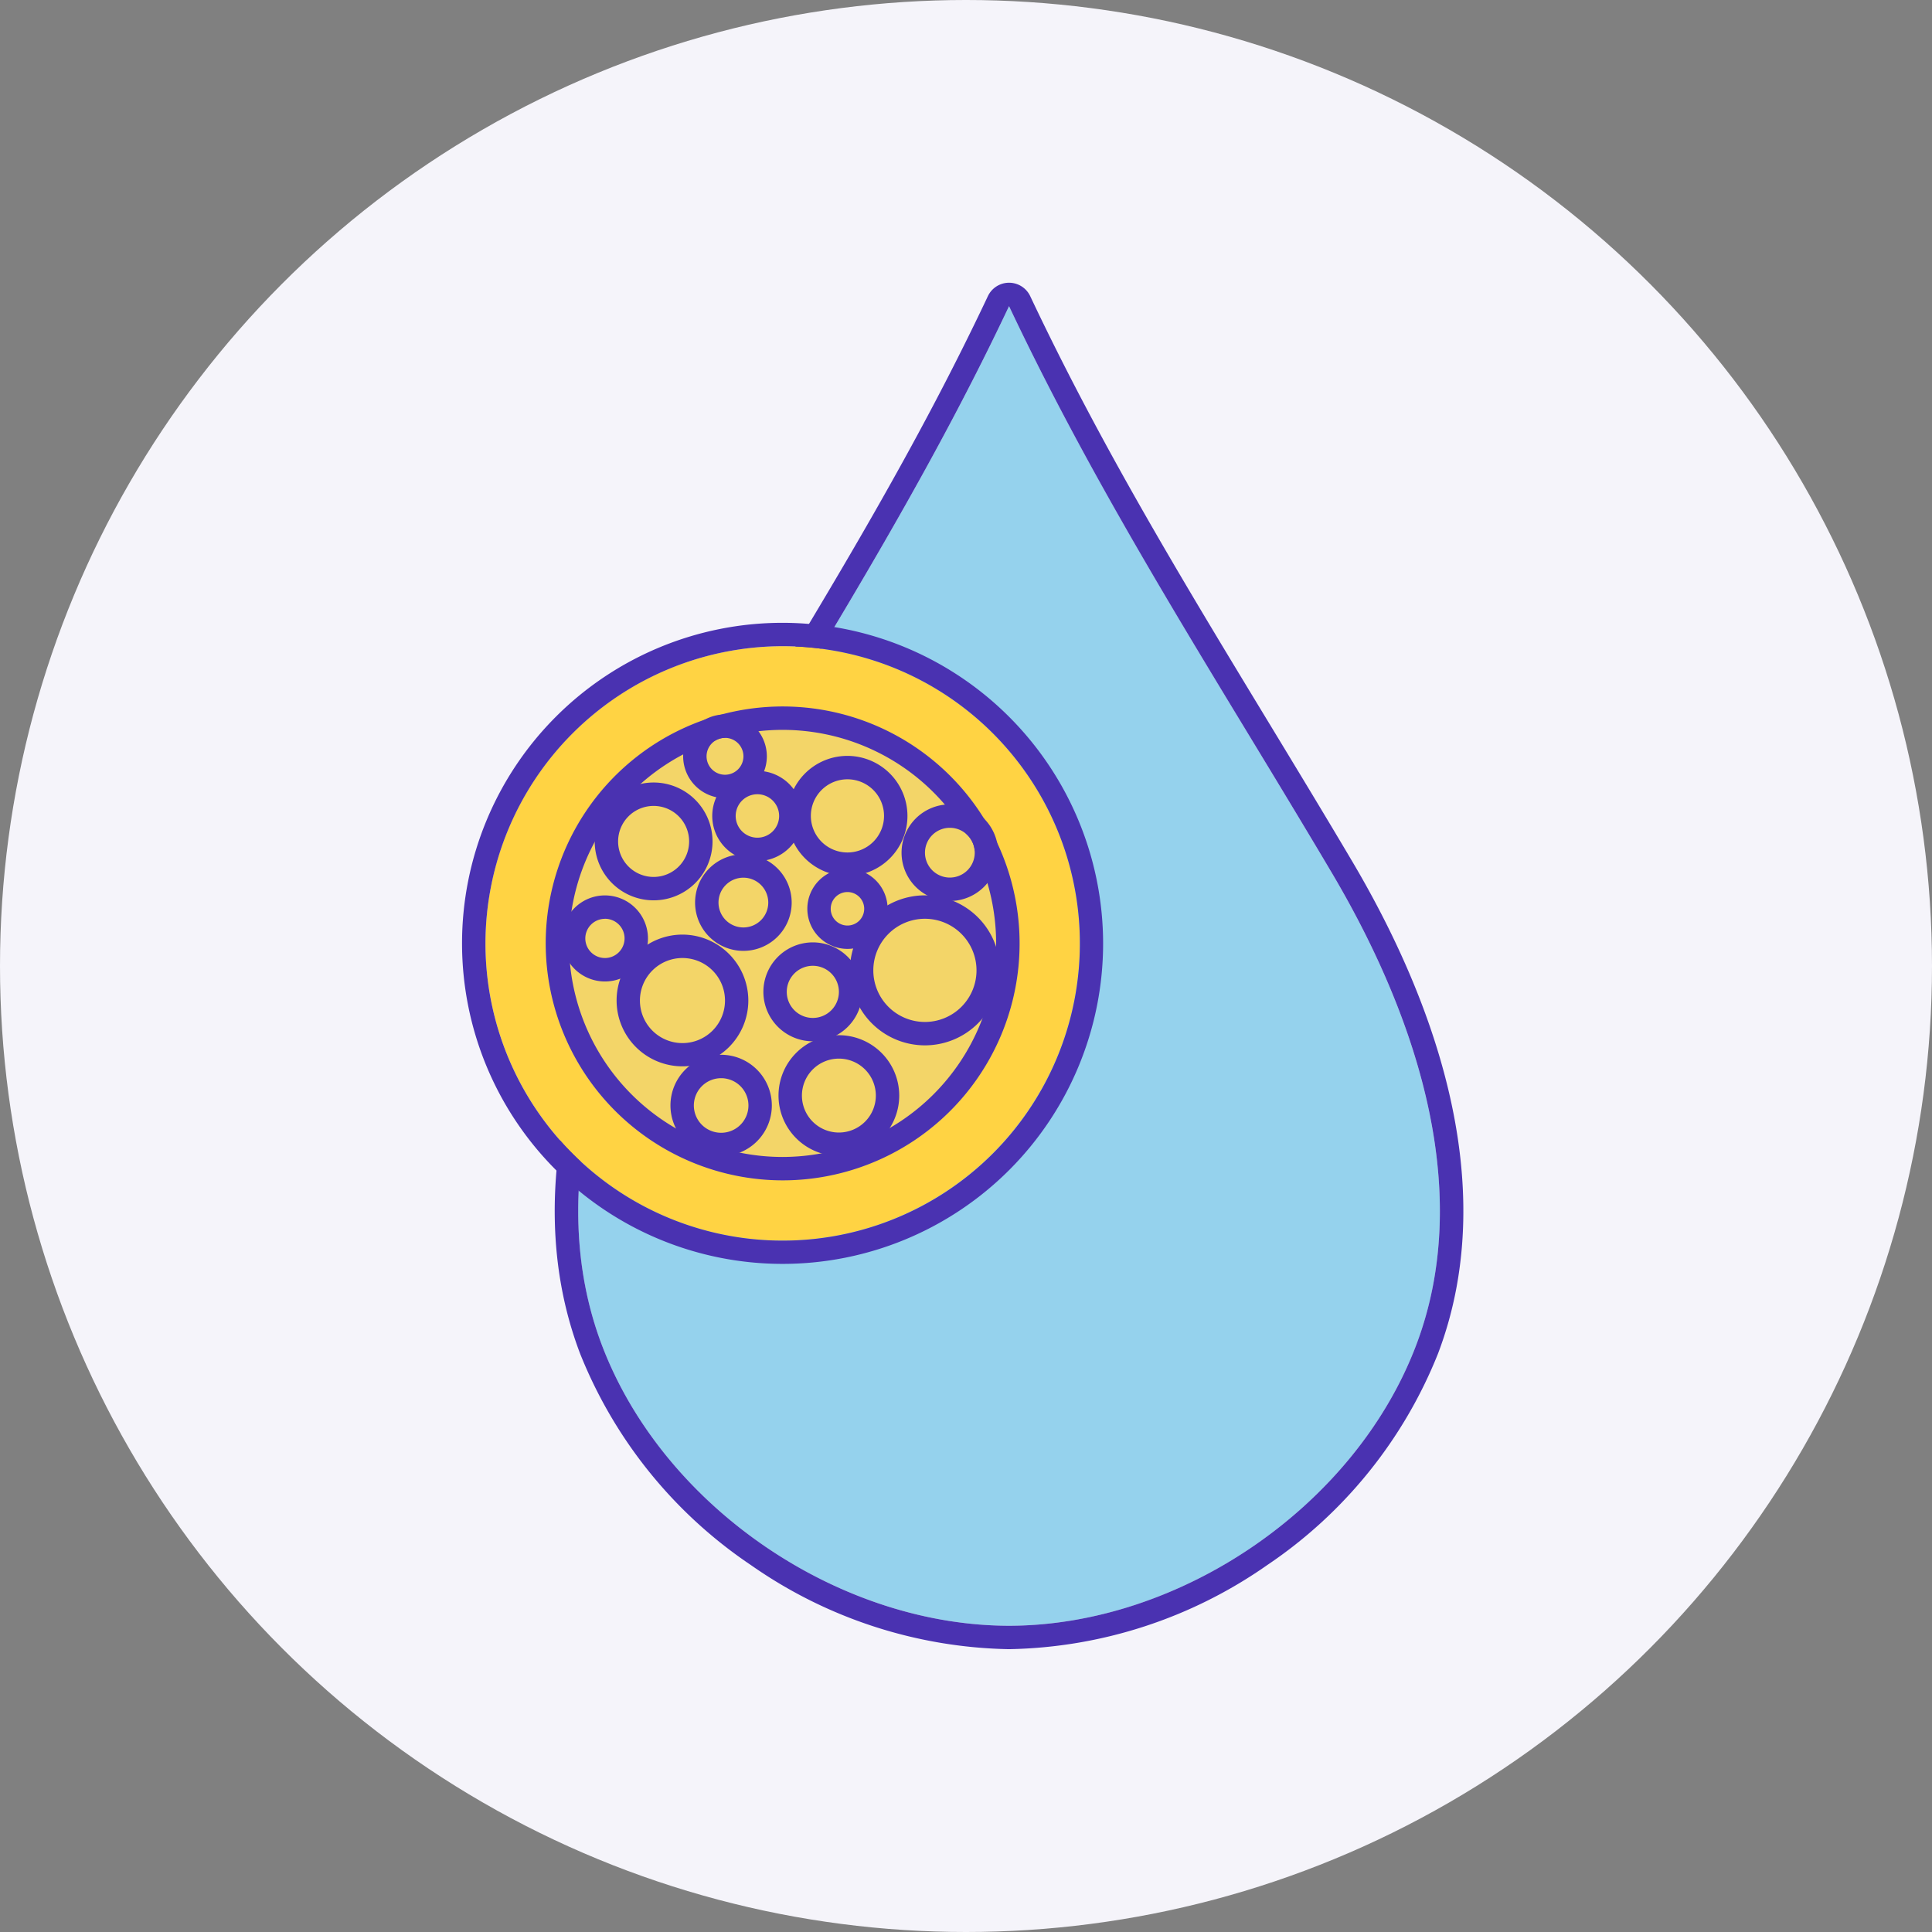 <?xml version="1.0" encoding="UTF-8"?> <svg xmlns="http://www.w3.org/2000/svg" xmlns:xlink="http://www.w3.org/1999/xlink" width="132" height="132" viewBox="0 0 132 132"><rect x="0" y="0" width="132" height="132" fill="#808080" stroke="none"/><defs><clipPath id="clip-path"><rect id="Rectangle_7920" data-name="Rectangle 7920" width="68.412" height="93.36" fill="none"></rect></clipPath></defs><g id="Groupe_20613" data-name="Groupe 20613" transform="translate(-219 -5159)"><circle id="Ellipse_295" data-name="Ellipse 295" cx="66" cy="66" r="66" transform="translate(219 5159)" fill="#f5f4fa"></circle><g id="Groupe_20575" data-name="Groupe 20575" transform="translate(250.568 5178.317)"><g id="Groupe_20574" data-name="Groupe 20574" clip-path="url(#clip-path)"><path id="Tracé_212495" data-name="Tracé 212495" d="M63.895,41.207C56.22,28.242,48.309,16.179,41.85,2.5,35.391,16.179,27.48,28.242,19.8,41.207c-5.763,9.737-9.782,21.7-5.772,32.281,4.169,11,16.1,19.153,27.808,19.174h.019C53.57,92.641,65.5,84.488,69.667,73.488c4.01-10.581-.008-22.544-5.772-32.281" transform="translate(-4.476 -0.901)" fill="#95d2ed"></path><path id="Tracé_212496" data-name="Tracé 212496" d="M40.945,1.6C47.4,15.278,55.315,27.34,62.99,40.305c5.764,9.737,9.783,21.7,5.772,32.281-4.169,11-16.1,19.153-27.808,19.174h-.018C29.226,91.74,17.3,83.587,13.128,72.587c-4.01-10.581.008-22.544,5.772-32.281C26.575,27.34,34.486,15.278,40.945,1.6m0-1.6A1.6,1.6,0,0,0,39.5.916c-4.85,10.273-10.432,19.473-16.341,29.213-1.849,3.047-3.761,6.2-5.634,9.363C12.337,48.253,7.1,61.206,11.633,73.153A31.455,31.455,0,0,0,23.3,87.608a31.707,31.707,0,0,0,17.615,5.751h.041a31.706,31.706,0,0,0,17.638-5.752A31.458,31.458,0,0,0,70.258,73.153c4.528-11.948-.7-24.9-5.892-33.662-1.874-3.166-3.786-6.318-5.635-9.366C52.822,20.387,47.241,11.187,42.391.916A1.6,1.6,0,0,0,40.945,0" transform="translate(-3.572)" fill="#4a32b1"></path><path id="Tracé_212497" data-name="Tracé 212497" d="M42.214,60.3A18.247,18.247,0,1,1,23.966,42.053,18.247,18.247,0,0,1,42.214,60.3" transform="translate(-2.062 -15.162)" fill="#f3d568"></path><path id="Tracé_212498" data-name="Tracé 212498" d="M23.065,41.153A18.247,18.247,0,1,1,4.818,59.4,18.248,18.248,0,0,1,23.065,41.153m0-1.6A19.846,19.846,0,1,0,42.911,59.4,19.868,19.868,0,0,0,23.065,39.554" transform="translate(-1.161 -14.261)" fill="#4a32b1"></path><path id="Tracé_212499" data-name="Tracé 212499" d="M22.806,79.447A20.306,20.306,0,1,1,43.112,59.141,20.329,20.329,0,0,1,22.806,79.447m0-36.495A16.189,16.189,0,1,0,38.995,59.141,16.207,16.207,0,0,0,22.806,42.952" transform="translate(-0.901 -14.001)" fill="#ffd343"></path><path id="Tracé_212500" data-name="Tracé 212500" d="M21.9,37.934A20.306,20.306,0,1,1,1.6,58.24,20.329,20.329,0,0,1,21.9,37.934m0,36.495A16.189,16.189,0,1,0,5.716,58.24,16.207,16.207,0,0,0,21.9,74.429m0-38.094a21.9,21.9,0,1,0,21.9,21.9,21.929,21.929,0,0,0-21.9-21.9m0,36.495a14.59,14.59,0,1,1,14.59-14.59A14.606,14.606,0,0,1,21.9,72.83" transform="translate(0 -13.1)" fill="#4a32b1"></path><path id="Tracé_212501" data-name="Tracé 212501" d="M52.864,59.941a1.7,1.7,0,1,1-1.7-1.7,1.7,1.7,0,0,1,1.7,1.7" transform="translate(-17.831 -20.996)" fill="#f3d568"></path><path id="Tracé_212502" data-name="Tracé 212502" d="M50.258,57.336a1.7,1.7,0,1,1-1.7,1.7,1.7,1.7,0,0,1,1.7-1.7m0-1.6a3.3,3.3,0,1,0,3.3,3.3,3.306,3.306,0,0,0-3.3-3.3" transform="translate(-16.929 -20.095)" fill="#4a32b1"></path><path id="Tracé_212503" data-name="Tracé 212503" d="M21.527,58.329A2.426,2.426,0,1,1,19.1,55.9a2.426,2.426,0,0,1,2.426,2.426" transform="translate(-6.012 -20.155)" fill="#f3d568"></path><path id="Tracé_212504" data-name="Tracé 212504" d="M18.2,55a2.426,2.426,0,1,1-2.426,2.426A2.426,2.426,0,0,1,18.2,55m0-1.6a4.025,4.025,0,1,0,4.025,4.025A4.029,4.029,0,0,0,18.2,53.4" transform="translate(-5.111 -19.254)" fill="#4a32b1"></path><path id="Tracé_212505" data-name="Tracé 212505" d="M15.851,69.3a1.341,1.341,0,1,1-1.341-1.341A1.341,1.341,0,0,1,15.851,69.3" transform="translate(-4.748 -24.501)" fill="#f3d568"></path><path id="Tracé_212506" data-name="Tracé 212506" d="M13.61,67.055A1.341,1.341,0,1,1,12.269,68.4a1.341,1.341,0,0,1,1.341-1.341m0-1.6a2.94,2.94,0,1,0,2.94,2.94,2.943,2.943,0,0,0-2.94-2.94" transform="translate(-3.847 -23.599)" fill="#4a32b1"></path><path id="Tracé_212507" data-name="Tracé 212507" d="M32.2,56.134A1.484,1.484,0,1,1,30.72,54.65,1.484,1.484,0,0,1,32.2,56.134" transform="translate(-10.541 -19.703)" fill="#f3d568"></path><path id="Tracé_212508" data-name="Tracé 212508" d="M29.819,53.75a1.484,1.484,0,1,1-1.484,1.484,1.484,1.484,0,0,1,1.484-1.484m0-1.6A3.083,3.083,0,1,0,32.9,55.234a3.086,3.086,0,0,0-3.082-3.083" transform="translate(-9.639 -18.802)" fill="#4a32b1"></path><path id="Tracé_212509" data-name="Tracé 212509" d="M30.809,65.27a1.7,1.7,0,1,1-1.7-1.7,1.7,1.7,0,0,1,1.7,1.7" transform="translate(-9.879 -22.918)" fill="#f3d568"></path><path id="Tracé_212510" data-name="Tracé 212510" d="M28.2,62.665a1.7,1.7,0,1,1-1.7,1.7,1.7,1.7,0,0,1,1.7-1.7m0-1.6a3.3,3.3,0,1,0,3.3,3.3,3.306,3.306,0,0,0-3.3-3.3" transform="translate(-8.978 -22.016)" fill="#4a32b1"></path><path id="Tracé_212511" data-name="Tracé 212511" d="M28.645,49.887a1.26,1.26,0,1,1-1.26-1.26,1.26,1.26,0,0,1,1.26,1.26" transform="translate(-9.419 -17.532)" fill="#f3d568"></path><path id="Tracé_212512" data-name="Tracé 212512" d="M26.483,47.726a1.26,1.26,0,1,1-1.26,1.26,1.26,1.26,0,0,1,1.26-1.26m0-1.6a2.859,2.859,0,1,0,2.859,2.859,2.863,2.863,0,0,0-2.859-2.859" transform="translate(-8.517 -16.63)" fill="#4a32b1"></path><path id="Tracé_212513" data-name="Tracé 212513" d="M41.677,66.244A1.144,1.144,0,1,1,40.534,65.1a1.143,1.143,0,0,1,1.143,1.144" transform="translate(-14.201 -23.471)" fill="#f3d568"></path><path id="Tracé_212514" data-name="Tracé 212514" d="M39.633,64.2a1.144,1.144,0,1,1-1.144,1.144A1.144,1.144,0,0,1,39.633,64.2m0-1.6a2.742,2.742,0,1,0,2.743,2.743A2.746,2.746,0,0,0,39.633,62.6" transform="translate(-13.3 -22.57)" fill="#4a32b1"></path><path id="Tracé_212515" data-name="Tracé 212515" d="M42.271,55.559a2.5,2.5,0,1,1-2.5-2.5,2.505,2.505,0,0,1,2.5,2.5" transform="translate(-13.434 -19.128)" fill="#f3d568"></path><path id="Tracé_212516" data-name="Tracé 212516" d="M38.865,52.154a2.5,2.5,0,1,1-2.5,2.5,2.5,2.5,0,0,1,2.5-2.5m0-1.6a4.1,4.1,0,1,0,4.1,4.1,4.108,4.108,0,0,0-4.1-4.1" transform="translate(-12.533 -18.227)" fill="#4a32b1"></path><path id="Tracé_212517" data-name="Tracé 212517" d="M24.818,75.056a2.906,2.906,0,1,1-2.906-2.906,2.905,2.905,0,0,1,2.906,2.906" transform="translate(-6.853 -26.013)" fill="#f3d568"></path><path id="Tracé_212518" data-name="Tracé 212518" d="M21.011,71.249a2.906,2.906,0,1,1-2.906,2.906,2.905,2.905,0,0,1,2.906-2.906m0-1.6a4.5,4.5,0,1,0,4.5,4.5,4.51,4.51,0,0,0-4.5-4.5" transform="translate(-5.951 -25.111)" fill="#4a32b1"></path><path id="Tracé_212519" data-name="Tracé 212519" d="M28.5,86.855a1.865,1.865,0,1,1-1.865-1.865A1.865,1.865,0,0,1,28.5,86.855" transform="translate(-8.93 -30.642)" fill="#f3d568"></path><path id="Tracé_212520" data-name="Tracé 212520" d="M25.731,84.089a1.865,1.865,0,1,1-1.865,1.865,1.865,1.865,0,0,1,1.865-1.865m0-1.6a3.463,3.463,0,1,0,3.463,3.463,3.468,3.468,0,0,0-3.463-3.463" transform="translate(-8.028 -29.741)" fill="#4a32b1"></path><path id="Tracé_212521" data-name="Tracé 212521" d="M41.365,85.43A2.525,2.525,0,1,1,38.84,82.9a2.525,2.525,0,0,1,2.525,2.525" transform="translate(-13.093 -29.89)" fill="#f3d568"></path><path id="Tracé_212522" data-name="Tracé 212522" d="M37.939,82a2.525,2.525,0,1,1-2.525,2.525A2.525,2.525,0,0,1,37.939,82m0-1.6a4.124,4.124,0,1,0,4.123,4.123A4.128,4.128,0,0,0,37.939,80.4" transform="translate(-12.192 -28.989)" fill="#4a32b1"></path><path id="Tracé_212523" data-name="Tracé 212523" d="M38.256,74.762a1.781,1.781,0,1,1-1.781-1.781,1.781,1.781,0,0,1,1.781,1.781" transform="translate(-12.509 -26.312)" fill="#f3d568"></path><path id="Tracé_212524" data-name="Tracé 212524" d="M35.574,72.08a1.781,1.781,0,1,1-1.781,1.781,1.781,1.781,0,0,1,1.781-1.781m0-1.6a3.379,3.379,0,1,0,3.38,3.38,3.384,3.384,0,0,0-3.38-3.38" transform="translate(-11.607 -25.411)" fill="#4a32b1"></path><path id="Tracé_212525" data-name="Tracé 212525" d="M50.994,71.481a3.525,3.525,0,1,1-3.525-3.525,3.525,3.525,0,0,1,3.525,3.525" transform="translate(-15.843 -24.501)" fill="#f3d568"></path><path id="Tracé_212526" data-name="Tracé 212526" d="M46.567,67.055a3.525,3.525,0,1,1-3.525,3.525,3.526,3.526,0,0,1,3.525-3.525m0-1.6a5.124,5.124,0,1,0,5.124,5.124,5.13,5.13,0,0,0-5.124-5.124" transform="translate(-14.942 -23.599)" fill="#4a32b1"></path></g></g></g></svg> 